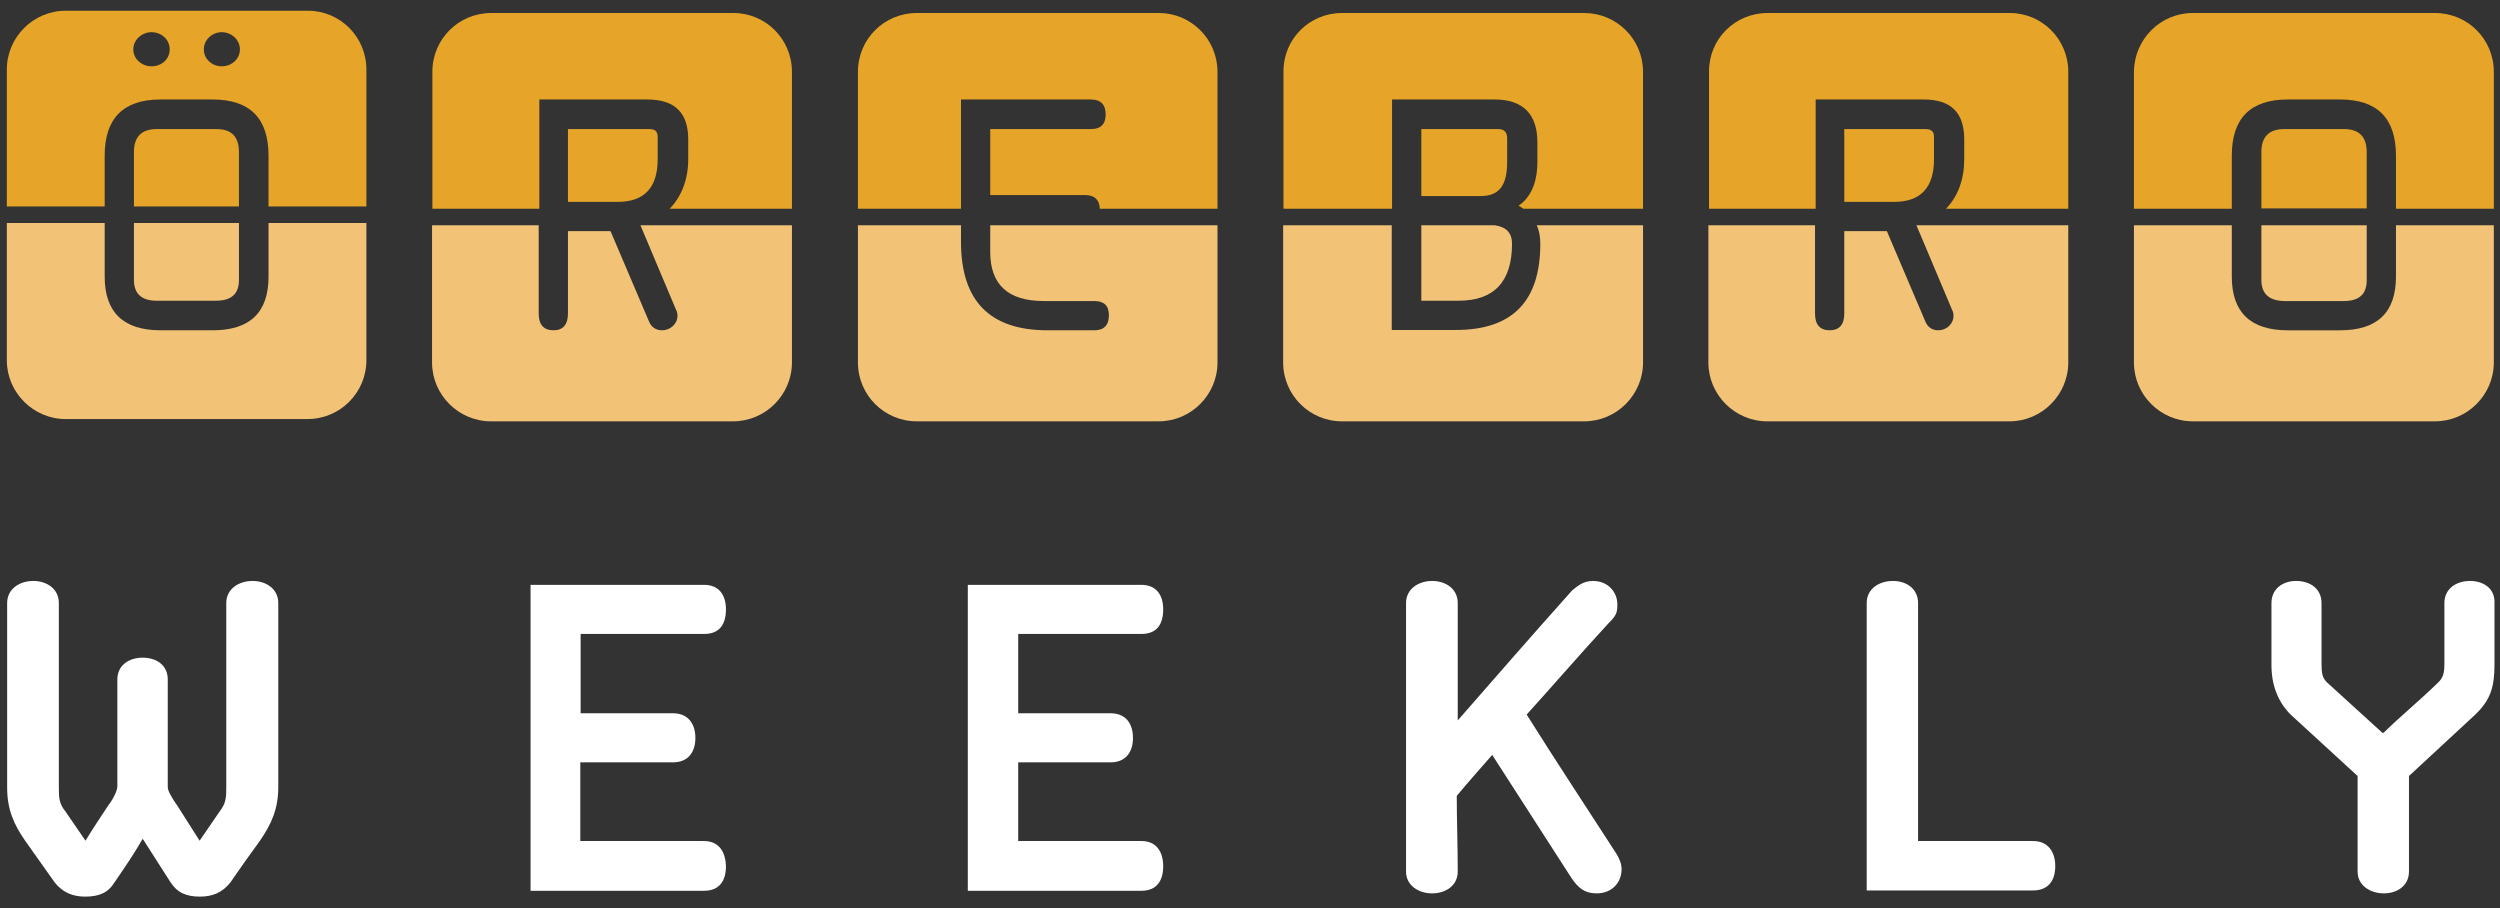 <?xml version="1.0" encoding="utf-8"?>
<!-- Generator: Adobe Illustrator 26.2.1, SVG Export Plug-In . SVG Version: 6.00 Build 0)  -->
<svg version="1.1" id="Layer_1" xmlns="http://www.w3.org/2000/svg" xmlns:xlink="http://www.w3.org/1999/xlink" x="0px" y="0px"
	 viewBox="0 0 769 279.3" style="enable-background:new 0 0 769 279.3;" xml:space="preserve">
<rect x="0" y="0" width="769" height="279.3" fill="#333333" stroke="none"/>
<style type="text/css">
	.st0{fill:#e6a528;}
	.st1{fill:#f2c377;}
	.st2{fill:#ffffff;}
</style>
<g>
	<path class="st2" d="M77.7,178.7c-4.2,0-8.1,2.4-8.1,6.8v56.7c0,3.3-0.1,4.9-2.1,7.5l-6.1,8.9l-6.8-10.7l-1.1-1.6
		c-0.9-1.6-1.9-2.9-1.9-4.4V209c0-4.5-3.6-6.7-7.7-6.7c-4.2,0-7.8,2.3-7.8,6.7v32.8c0,1.3-0.8,2.8-1.7,4.4l-0.1,0.1
		c-0.3,0.4-0.3,0.6-0.7,1c-2.5,3.8-5,7.5-7.3,11.3l-6.1-8.9c-2-2.5-2.1-4.1-2.1-7.5v-56.7c0-4.4-3.7-6.8-7.9-6.8c-4.1,0-8,2.4-8,6.8
		v56.7c0,6.8,2,11.3,5.6,16.5l9,12.7c2.5,3.2,5.7,4.4,9.4,4.4c4.3,0,7.1-1.2,9.1-4.5c3.1-4.5,5.9-8.6,8.6-13.3l8.5,13.3
		c2.1,3.3,4.9,4.5,9.1,4.5c3.8,0,6.9-1.2,9.4-4.4c2.9-4.2,5.9-8.5,9-12.7c3.6-5.2,5.7-9.9,5.7-16.5v-56.7
		C85.6,181.1,81.8,178.7,77.7,178.7z"/>
	<path class="st2" d="M216.5,258.7h-38v-24.2H207c4.7,0,6.9-3.2,6.9-7.5c0-4.3-2.2-7.6-6.9-7.6h-28.4v-24.4h38
		c4.7,0,6.7-2.9,6.7-7.6c0-4.2-2-7.5-6.7-7.5h-53.4v94.1h53.4c4.7,0,6.7-3.1,6.7-7.5C223.2,262.1,221.2,258.7,216.5,258.7z"/>
	<path class="st2" d="M351.1,258.7h-37.9v-24.2h28.4c4.7,0,6.9-3.2,6.9-7.5c0-4.3-2.1-7.6-6.9-7.6h-28.4v-24.4h37.9
		c4.7,0,6.7-2.9,6.7-7.6c0-4.2-2-7.5-6.7-7.5h-53.4v94.1h53.4c4.7,0,6.7-3.1,6.7-7.5C357.8,262.1,355.8,258.7,351.1,258.7z"/>
	<path class="st2" d="M497.2,262.6c-9.3-14.4-18.5-28.3-27.6-42.8c8.6-9.5,16.7-18.9,25.1-28c2.5-2.5,2.8-3.3,2.8-5.9
		c0-3.7-2.8-7.2-7.5-7.2c-3.1,0-4.9,1.7-6.4,2.9c-11.9,13.3-23.5,26.6-35.2,40v-36.1c0-4.4-3.7-6.8-7.9-6.8c-4.1,0-8,2.4-8,6.8v82.6
		c0,4.3,3.9,6.7,8,6.7c4.2,0,7.9-2.4,7.9-6.7c0-7.9-0.3-15.7-0.3-23.3c3.9-4.7,7.1-8.2,10.9-12.6l24.4,37.9c2,2.9,3.9,4.7,7.7,4.7
		c4.9,0,7.7-3.5,7.7-7.4C498.8,265.8,498.2,264.2,497.2,262.6z"/>
	<path class="st2" d="M625.4,258.7h-35.4v-73.2c0-4.4-3.6-6.8-7.7-6.8c-4.3,0-8.1,2.4-8.1,6.8v88.4h51.2c4.7,0,6.8-3.1,6.8-7.5
		C632.2,262.1,630,258.7,625.4,258.7z"/>
	<path class="st2" d="M759.8,178.7c-4.3,0-7.9,2.4-7.9,6.8V204c0,3.1-0.4,4.6-2.1,6.1c-5.3,5.2-11.3,10.1-16.6,15.3h-0.4l-16.8-15.3
		c-1.7-1.5-1.9-3-1.9-6.1v-18.5c0-4.4-3.5-6.8-7.8-6.8c-4.1,0-7.6,2.4-7.6,6.8v19c0,6.3,2,11.4,5.9,15.3c7,6.4,13.7,12.6,20.6,18.9
		v29.4c0,4.3,3.9,6.7,8.1,6.7c4.1,0,7.7-2.4,7.7-6.7v-29.4l20.4-18.9c4.7-4.5,5.9-8.5,5.9-15.3v-19
		C767.5,181.1,764,178.7,759.8,178.7z"/>
</g>
<path class="st1" d="M41.2,86.1V68.6h32.3v17.5c0,4.3-2.3,6.4-7.1,6.4H48.2C43.6,92.5,41.2,90.4,41.2,86.1z"/>
<path class="st1" d="M112.7,68.6v42.2c0,10-8.1,18.1-18.1,18.1H20.2c-9.9,0-18.1-8.1-18.1-18.1V68.6h30.1v16.5
	c0,10.9,5.7,16.5,17.2,16.5h16c11.5,0,17.2-5.5,17.2-16.5V68.6H112.7z"/>
<path class="st1" d="M243.6,69.3v42.2c0,9.9-8.1,18.1-18.1,18.1h-74.5c-9.9,0-18.1-8.1-18.1-18.1V69.3h32.8v27.2
	c0,3.3,1.5,5.1,4.6,5.1c2.9,0,4.4-1.8,4.4-5.1V71.1h13.1l11.8,27.7c0.7,1.8,2.1,2.8,4.1,2.8c2.4,0,4.7-1.9,4.7-4.5
	c0-0.5-0.1-1.2-0.4-1.7l-11-26.1H243.6z"/>
<path class="st1" d="M374.5,69.3v42.2c0,9.9-8.1,18.1-18.1,18.1H282c-10,0-18.1-8.1-18.1-18.1V69.3h31.7v5.1
	c0,18.2,8.9,27.2,26.6,27.2h14.4c3,0,4.5-1.6,4.5-4.6c0-3-1.5-4.4-4.5-4.4h-15.5c-11.1,0-16.5-5.1-16.5-15.1v-8.2H374.5z"/>
<path class="st1" d="M448.7,92.5h-11.5V69.3h22.6c3.5,0.5,5.3,2.3,5.3,5.7C465.1,86.7,459.5,92.5,448.7,92.5z"/>
<path class="st1" d="M505.4,69.3v42.2c0,9.9-8.1,18.1-18.1,18.1h-74.5c-10,0-18.1-8.1-18.1-18.1V69.3h33.4v32.2h19.7
	c17.4,0,26-8.8,26-26.5c0-2.1-0.3-4-1.1-5.7H505.4z"/>
<path class="st1" d="M636.2,69.3v42.2c0,9.9-8.1,18.1-18.1,18.1h-74.5c-9.9,0-18.1-8.1-18.1-18.1V69.3h32.8v27.2
	c0,3.3,1.5,5.1,4.5,5.1c3,0,4.5-1.8,4.5-5.1V71.1h13.1l11.8,27.7c0.7,1.8,2.1,2.8,4,2.8c2.5,0,4.7-1.9,4.7-4.5
	c0-0.5-0.1-1.2-0.4-1.7l-11-26.1H636.2z"/>
<path class="st0" d="M73.5,46.8v16.7H41.2V46.8c0-4.8,2.4-7.1,7-7.1h18.3C71.2,39.7,73.5,42,73.5,46.8z"/>
<path class="st0" d="M94.7,3.3H20.2c-9.9,0-18.1,8.1-18.1,18.1v42.1h30.1V47.9c0-11.5,5.7-17.3,17.2-17.3h16
	c11.5,0,17.2,5.8,17.2,17.3v15.6h30.1V21.4C112.7,11.3,104.6,3.3,94.7,3.3z M46.6,20.4c-2.9,0-5.6-2.2-5.6-5.2s2.7-5.3,5.6-5.3
	c3.1,0,5.6,2.3,5.6,5.3S49.7,20.4,46.6,20.4z M68.2,20.4c-2.9,0-5.5-2.2-5.5-5.2s2.6-5.3,5.5-5.3c3,0,5.6,2.3,5.6,5.3
	S71.2,20.4,68.2,20.4z"/>
<path class="st0" d="M202.3,42.2V49c0,8.7-4.1,13.1-12.3,13.1h-15.3V39.7h24.9C201.6,39.7,202.3,40.4,202.3,42.2z"/>
<path class="st0" d="M243.6,22.1v42.1H206c3.7-3.8,5.7-9.1,5.7-15.2v-6.1c0-8.3-4.2-12.3-12.6-12.3h-33.2v33.6H133V22.1
	C133,12,141.1,4,151.1,4h74.5C235.5,4,243.6,12,243.6,22.1z"/>
<path class="st0" d="M374.5,22.1v42.1h-36.2c-0.1-2.8-1.7-4.2-4.5-4.2h-29.2V39.7h31c3,0,4.5-1.5,4.5-4.5s-1.5-4.6-4.5-4.6h-40v33.6
	h-31.7V22.1C263.9,12,272,4,282,4h74.5C366.3,4,374.5,12,374.5,22.1z"/>
<path class="st0" d="M463.6,42.6v7.1c0,6.9-2.1,10.6-8.1,10.6h-18.3V39.7h23.6C462.7,39.7,463.6,40.6,463.6,42.6z"/>
<path class="st0" d="M505.4,22.1v42.1h-36.8c-0.5-0.3-1-0.7-1.5-0.9c3.9-2.7,5.8-7.3,5.8-13.6v-5.9c0-8.7-4.4-13.2-13.2-13.2h-31.5
	v33.6h-33.4V22.1C394.7,12,402.8,4,412.8,4h74.5C497.2,4,505.4,12,505.4,22.1z"/>
<path class="st0" d="M594.9,42.2V49c0,8.7-4.1,13.1-12.3,13.1h-15.3V39.7h24.9C594.1,39.7,594.9,40.4,594.9,42.2z"/>
<path class="st0" d="M636.2,22.1v42.1h-37.6c3.7-3.8,5.6-9.1,5.6-15.2v-6.1c0-8.3-4.1-12.3-12.5-12.3h-33.2v33.6h-32.8V22.1
	C525.6,12,533.7,4,543.7,4h74.5C628.1,4,636.2,12,636.2,22.1z"/>
<path class="st1" d="M695.6,86.1V69.3H728v16.9c0,4.3-2.3,6.4-7.1,6.4h-18.3C698,92.5,695.6,90.4,695.6,86.1z"/>
<path class="st1" d="M767.1,69.3v42.2c0,9.9-8.1,18.1-18.1,18.1h-74.5c-9.9,0-18.1-8.1-18.1-18.1V69.3h30.1v15.8
	c0,10.9,5.7,16.5,17.2,16.5h16.1c11.5,0,17.2-5.5,17.2-16.5V69.3H767.1z"/>
<path class="st0" d="M728,46.8v17.3h-32.4V46.8c0-4.8,2.4-7.1,7.1-7.1h18.3C725.6,39.7,728,42,728,46.8z"/>
<path class="st0" d="M767.1,22.1v42.1H737V47.9c0-11.5-5.7-17.3-17.2-17.3h-16.1c-11.5,0-17.2,5.8-17.2,17.3v16.3h-30.1V22.1
	C656.5,12,664.6,4,674.5,4H749C759,4,767.1,12,767.1,22.1z"/>
</svg>
